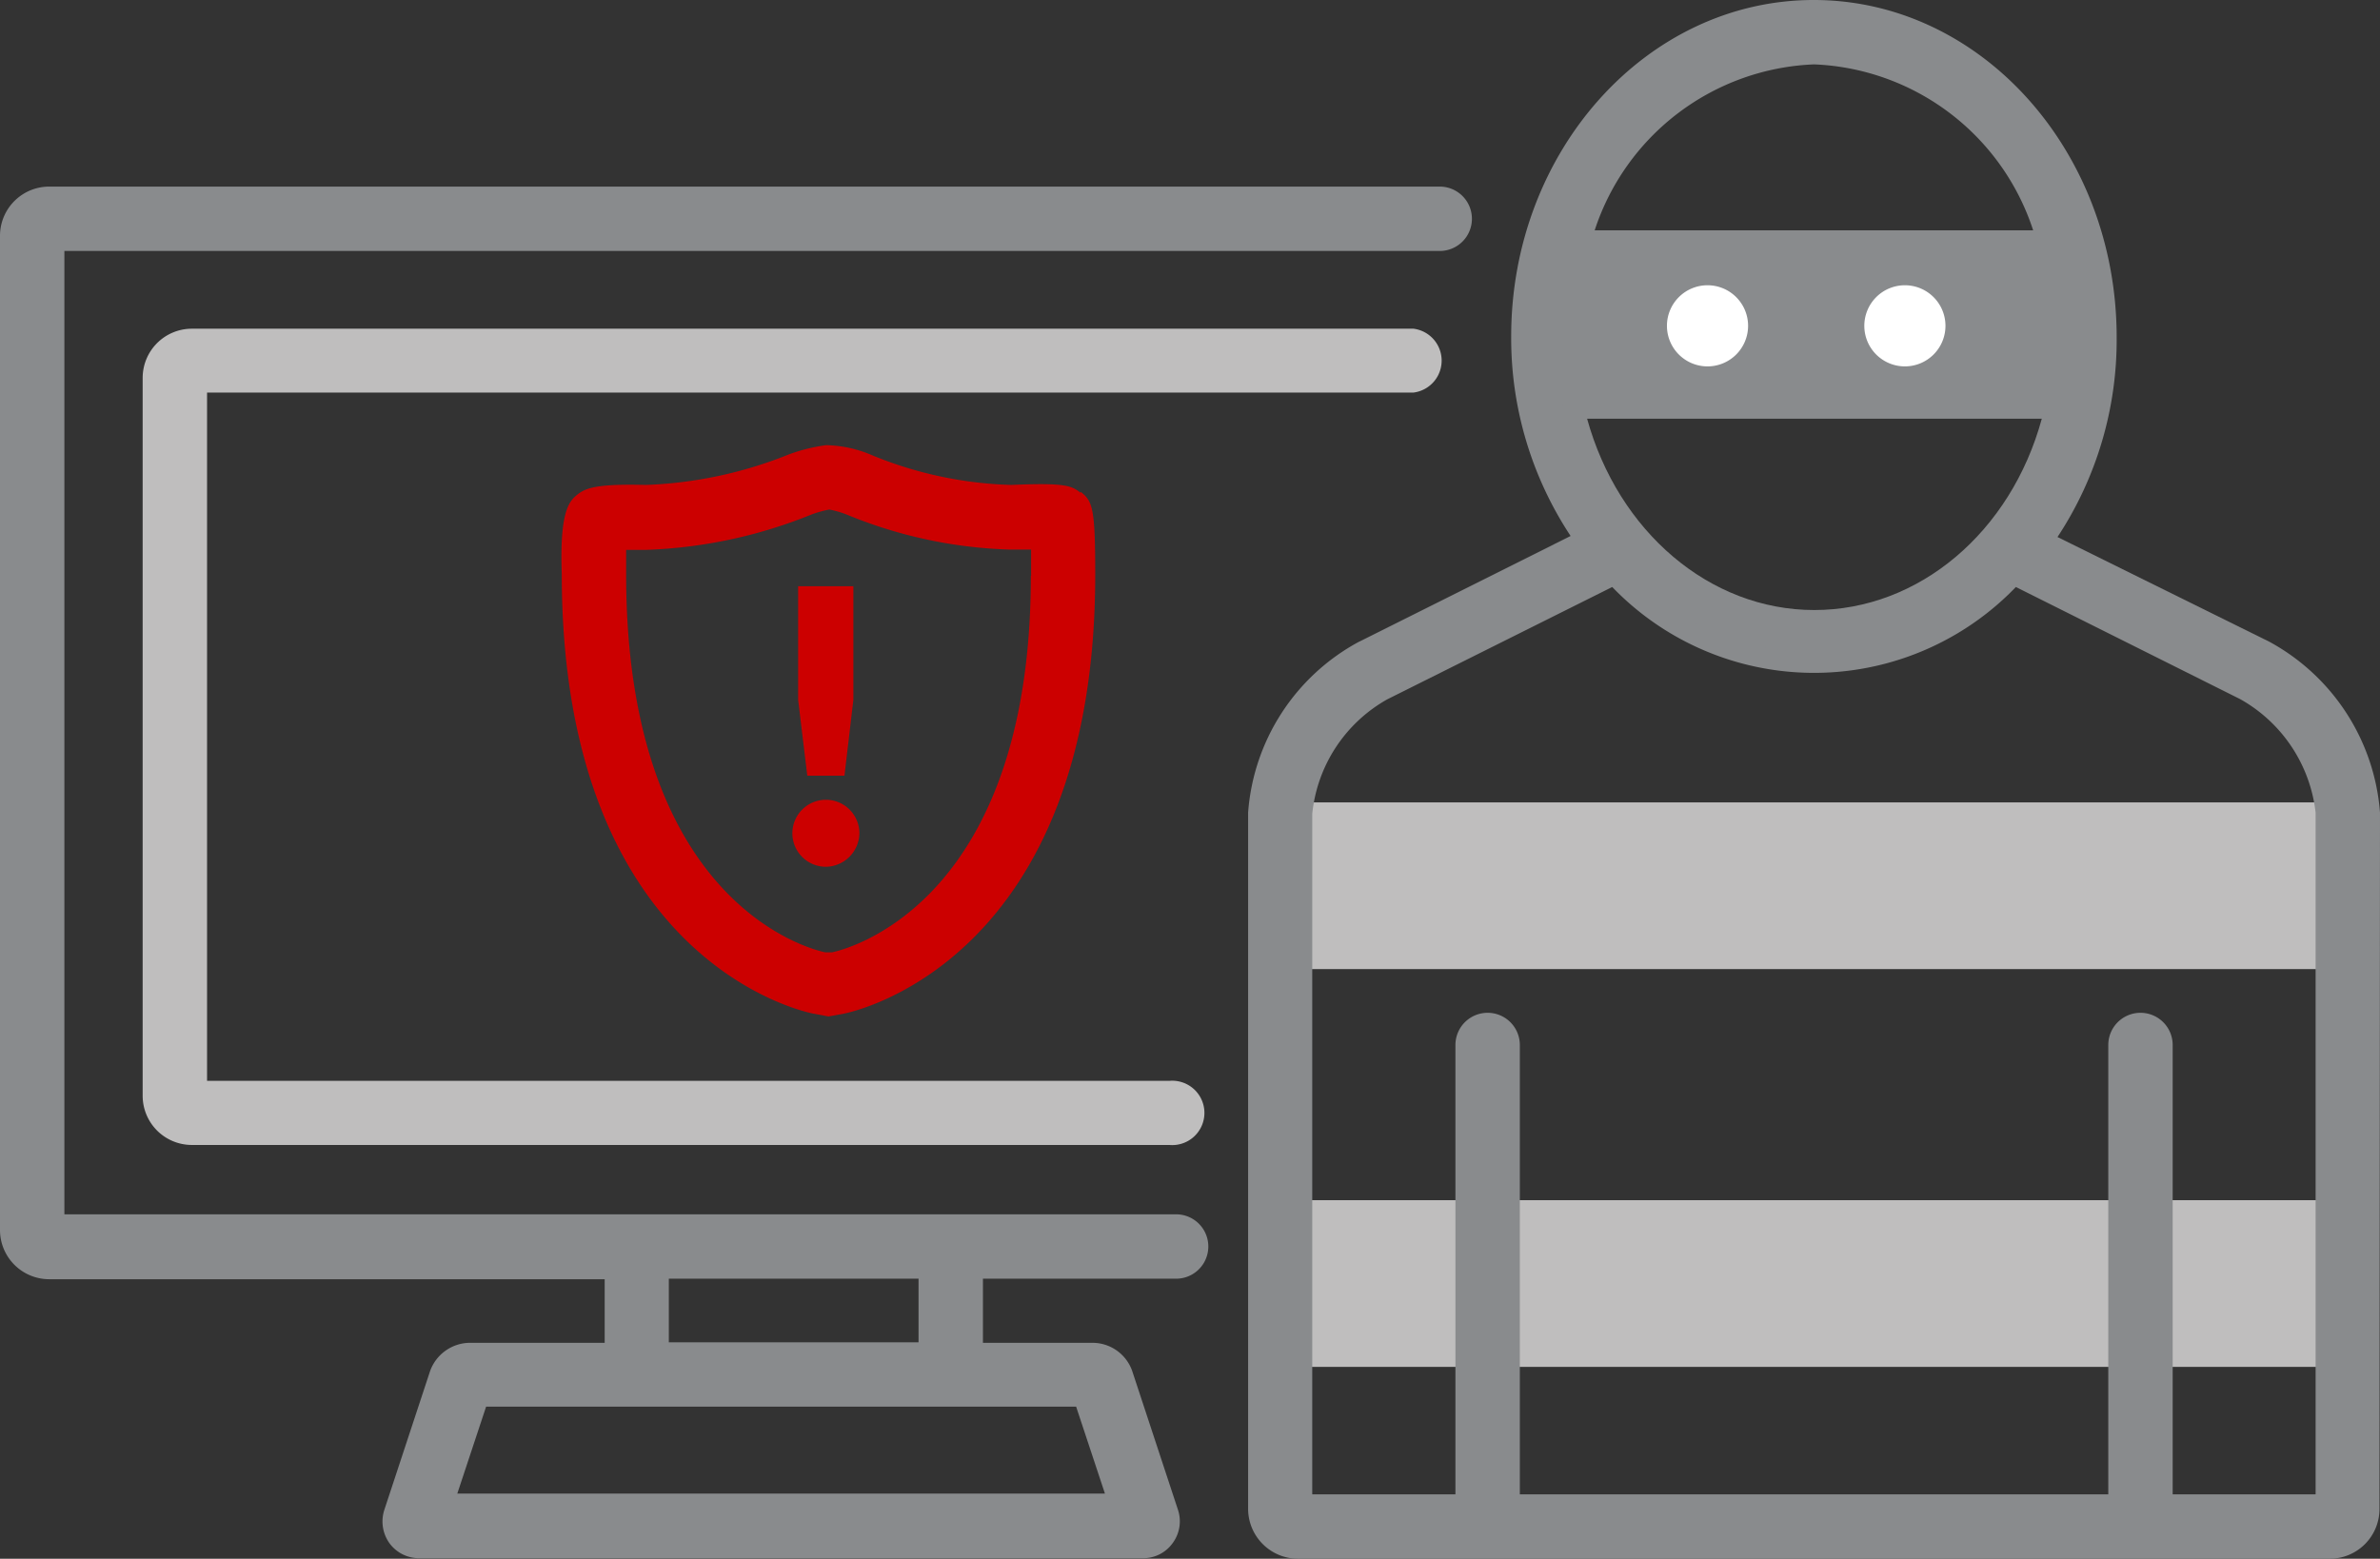 <svg xmlns="http://www.w3.org/2000/svg" width="90.92" height="59.56" viewBox="0 0 90.92 59.56"><rect x="0" y="0" width="90.92" height="59.56" fill="#333333" stroke="none"/><defs><style>.cls-1{fill:#bfbebe;}.cls-2{fill:#898b8d;}.cls-3{fill:#c00;}.cls-4{fill:#fff;}</style></defs><title>Asset 66</title><g id="Layer_2" data-name="Layer 2"><g id="Layer_4" data-name="Layer 4"><rect class="cls-1" x="48.9" y="30.66" width="40.79" height="6.37"/><rect class="cls-1" x="48.9" y="45.86" width="40.79" height="6.37"/><path class="cls-1" d="M44.67,43.75H7.33a1.88,1.88,0,0,1-1.88-1.87V14.44a1.88,1.88,0,0,1,1.88-1.88H54A1.23,1.23,0,0,1,54,15H7.91V41.3H44.67a1.23,1.23,0,1,1,0,2.45"/><path class="cls-2" d="M90.53,31.05a7.68,7.68,0,0,0-4-6.18L78,20.63a13.35,13.35,0,0,0,2.45-7.77C80.47,6,75.46.39,69.29.39S58.12,6,58.12,12.86a13.35,13.35,0,0,0,2.45,7.77l-8.5,4.24a7.69,7.69,0,0,0-4,6.18V57.66a1.52,1.52,0,0,0,1.51,1.51H89a1.52,1.52,0,0,0,1.51-1.51Zm-21.24-29c4.11,0,7.6,3,8.93,7.12H60.38C61.7,5,65.19,2.07,69.29,2.07M60.11,15.56H78.48c-1.06,4.64-4.77,8.08-9.19,8.08s-8.12-3.44-9.18-8.08M82.6,57.49V39.93a.84.84,0,1,0-1.67,0V57.49H57.67V39.93a.84.84,0,1,0-1.68,0V57.49H49.73V31.05a6,6,0,0,1,3.09-4.68L61.66,22a10.33,10.33,0,0,0,15.27,0l8.82,4.41a6,6,0,0,1,3.1,4.69V57.49Z"/><path class="cls-2" d="M78.59,9.07c-1.41-4.42-5.15-7.39-9.29-7.39s-7.88,3-9.3,7.39l-.16.51H78.75ZM60.92,8.8A9.2,9.2,0,0,1,69.3,2.46,9.19,9.19,0,0,1,77.67,8.8Z"/><path class="cls-2" d="M90.92,31.05a8.13,8.13,0,0,0-4.23-6.53l-8.09-4a13.67,13.67,0,0,0,2.26-7.63C80.86,5.77,75.67,0,69.29,0S57.73,5.77,57.73,12.85A13.69,13.69,0,0,0,60,20.48l-8.1,4.05a8.09,8.09,0,0,0-4.22,6.52V57.67a1.91,1.91,0,0,0,1.9,1.89H89a1.9,1.9,0,0,0,1.9-1.9ZM89,58.78H49.57a1.12,1.12,0,0,1-1.12-1.12V31.05a7.27,7.27,0,0,1,3.79-5.83l8.91-4.45-.26-.37a12.83,12.83,0,0,1-2.38-7.55C58.51,6.2,63.35.78,69.29.78S80.08,6.2,80.08,12.85a12.89,12.89,0,0,1-2.37,7.55l-.27.37,8.9,4.44a7.28,7.28,0,0,1,3.8,5.84V57.66A1.12,1.12,0,0,1,89,58.78"/><path class="cls-2" d="M85.93,26l-9.09-4.54-.2.21a9.92,9.92,0,0,1-14.69,0l-.2-.21L52.65,26a6.48,6.48,0,0,0-3.3,5V57.88h7v-18a.45.45,0,1,1,.9,0v18h24v-18a.45.45,0,1,1,.89,0v18h7V31.05a6.39,6.39,0,0,0-3.31-5M83,57.1V39.93a1.23,1.23,0,1,0-2.46,0V57.1H58.06V39.93a1.23,1.23,0,0,0-2.46,0V57.1H50.13v-26A5.67,5.67,0,0,1,53,26.72l8.59-4.29a10.7,10.7,0,0,0,15.42,0l8.56,4.28a5.7,5.7,0,0,1,2.89,4.34V57.1Z"/><path class="cls-2" d="M69.29,24c4.51,0,8.44-3.45,9.57-8.39l.11-.48H59.62l.11.48C60.86,20.59,64.79,24,69.29,24M78,16c-1.18,4.33-4.69,7.31-8.69,7.31s-7.49-3-8.68-7.31Z"/><path class="cls-3" d="M41.28,18.83c-.34-.27-.58-.39-2.65-.3a15.06,15.06,0,0,1-5.28-1.12,4.67,4.67,0,0,0-1.79-.4,6.58,6.58,0,0,0-1.44.36,16.15,16.15,0,0,1-5.45,1.16c-1.94-.05-2.32.13-2.64.39s-.65.72-.57,3c0,14.77,9.21,16.73,9.6,16.81l.59.11.6-.11c.39-.08,9.59-2.05,9.59-16.78,0-2.54-.1-2.8-.56-3.16M39.38,22c0,12.75-7.29,14.33-7.6,14.39l-.13,0-.12,0c-.31-.06-7.61-1.64-7.61-14.44,0-.3,0-.64,0-.94h.78A18.45,18.45,0,0,0,31,19.66a4.24,4.24,0,0,1,.68-.19,3.7,3.7,0,0,1,.71.21A17.62,17.62,0,0,0,38.58,21h.11l.7,0c0,.31,0,.67,0,1"/><path class="cls-3" d="M31.55,33.12a1.28,1.28,0,1,1,1.28-1.28,1.3,1.3,0,0,1-1.28,1.28m.71-3.48H30.84l-.35-2.9V22.4H32.6v4.34Z"/><path class="cls-4" d="M65.23,14a1.55,1.55,0,1,1,1.55-1.55A1.55,1.55,0,0,1,65.23,14"/><path class="cls-4" d="M72.77,14a1.55,1.55,0,1,1,1.55-1.55A1.55,1.55,0,0,1,72.77,14"/><path class="cls-2" d="M55,7.13H1.88A1.88,1.88,0,0,0,0,9V47a1.88,1.88,0,0,0,1.88,1.88H23.1v2.43H17.93a1.63,1.63,0,0,0-1.5,1.08l-1.75,5.31a1.43,1.43,0,0,0,.2,1.27,1.4,1.4,0,0,0,1.15.57H43.65a1.38,1.38,0,0,0,1.15-.58,1.4,1.4,0,0,0,.2-1.27l-1.75-5.31a1.61,1.61,0,0,0-1.5-1.07h-4.2V48.86h7.38a1.23,1.23,0,0,0,0-2.46H2.46V9.59H55a1.23,1.23,0,0,0,0-2.46M41.11,53.75l1.1,3.32H17.47l1.1-3.32ZM25.55,48.86h9.54v2.43H25.55Z"/></g></g></svg>
